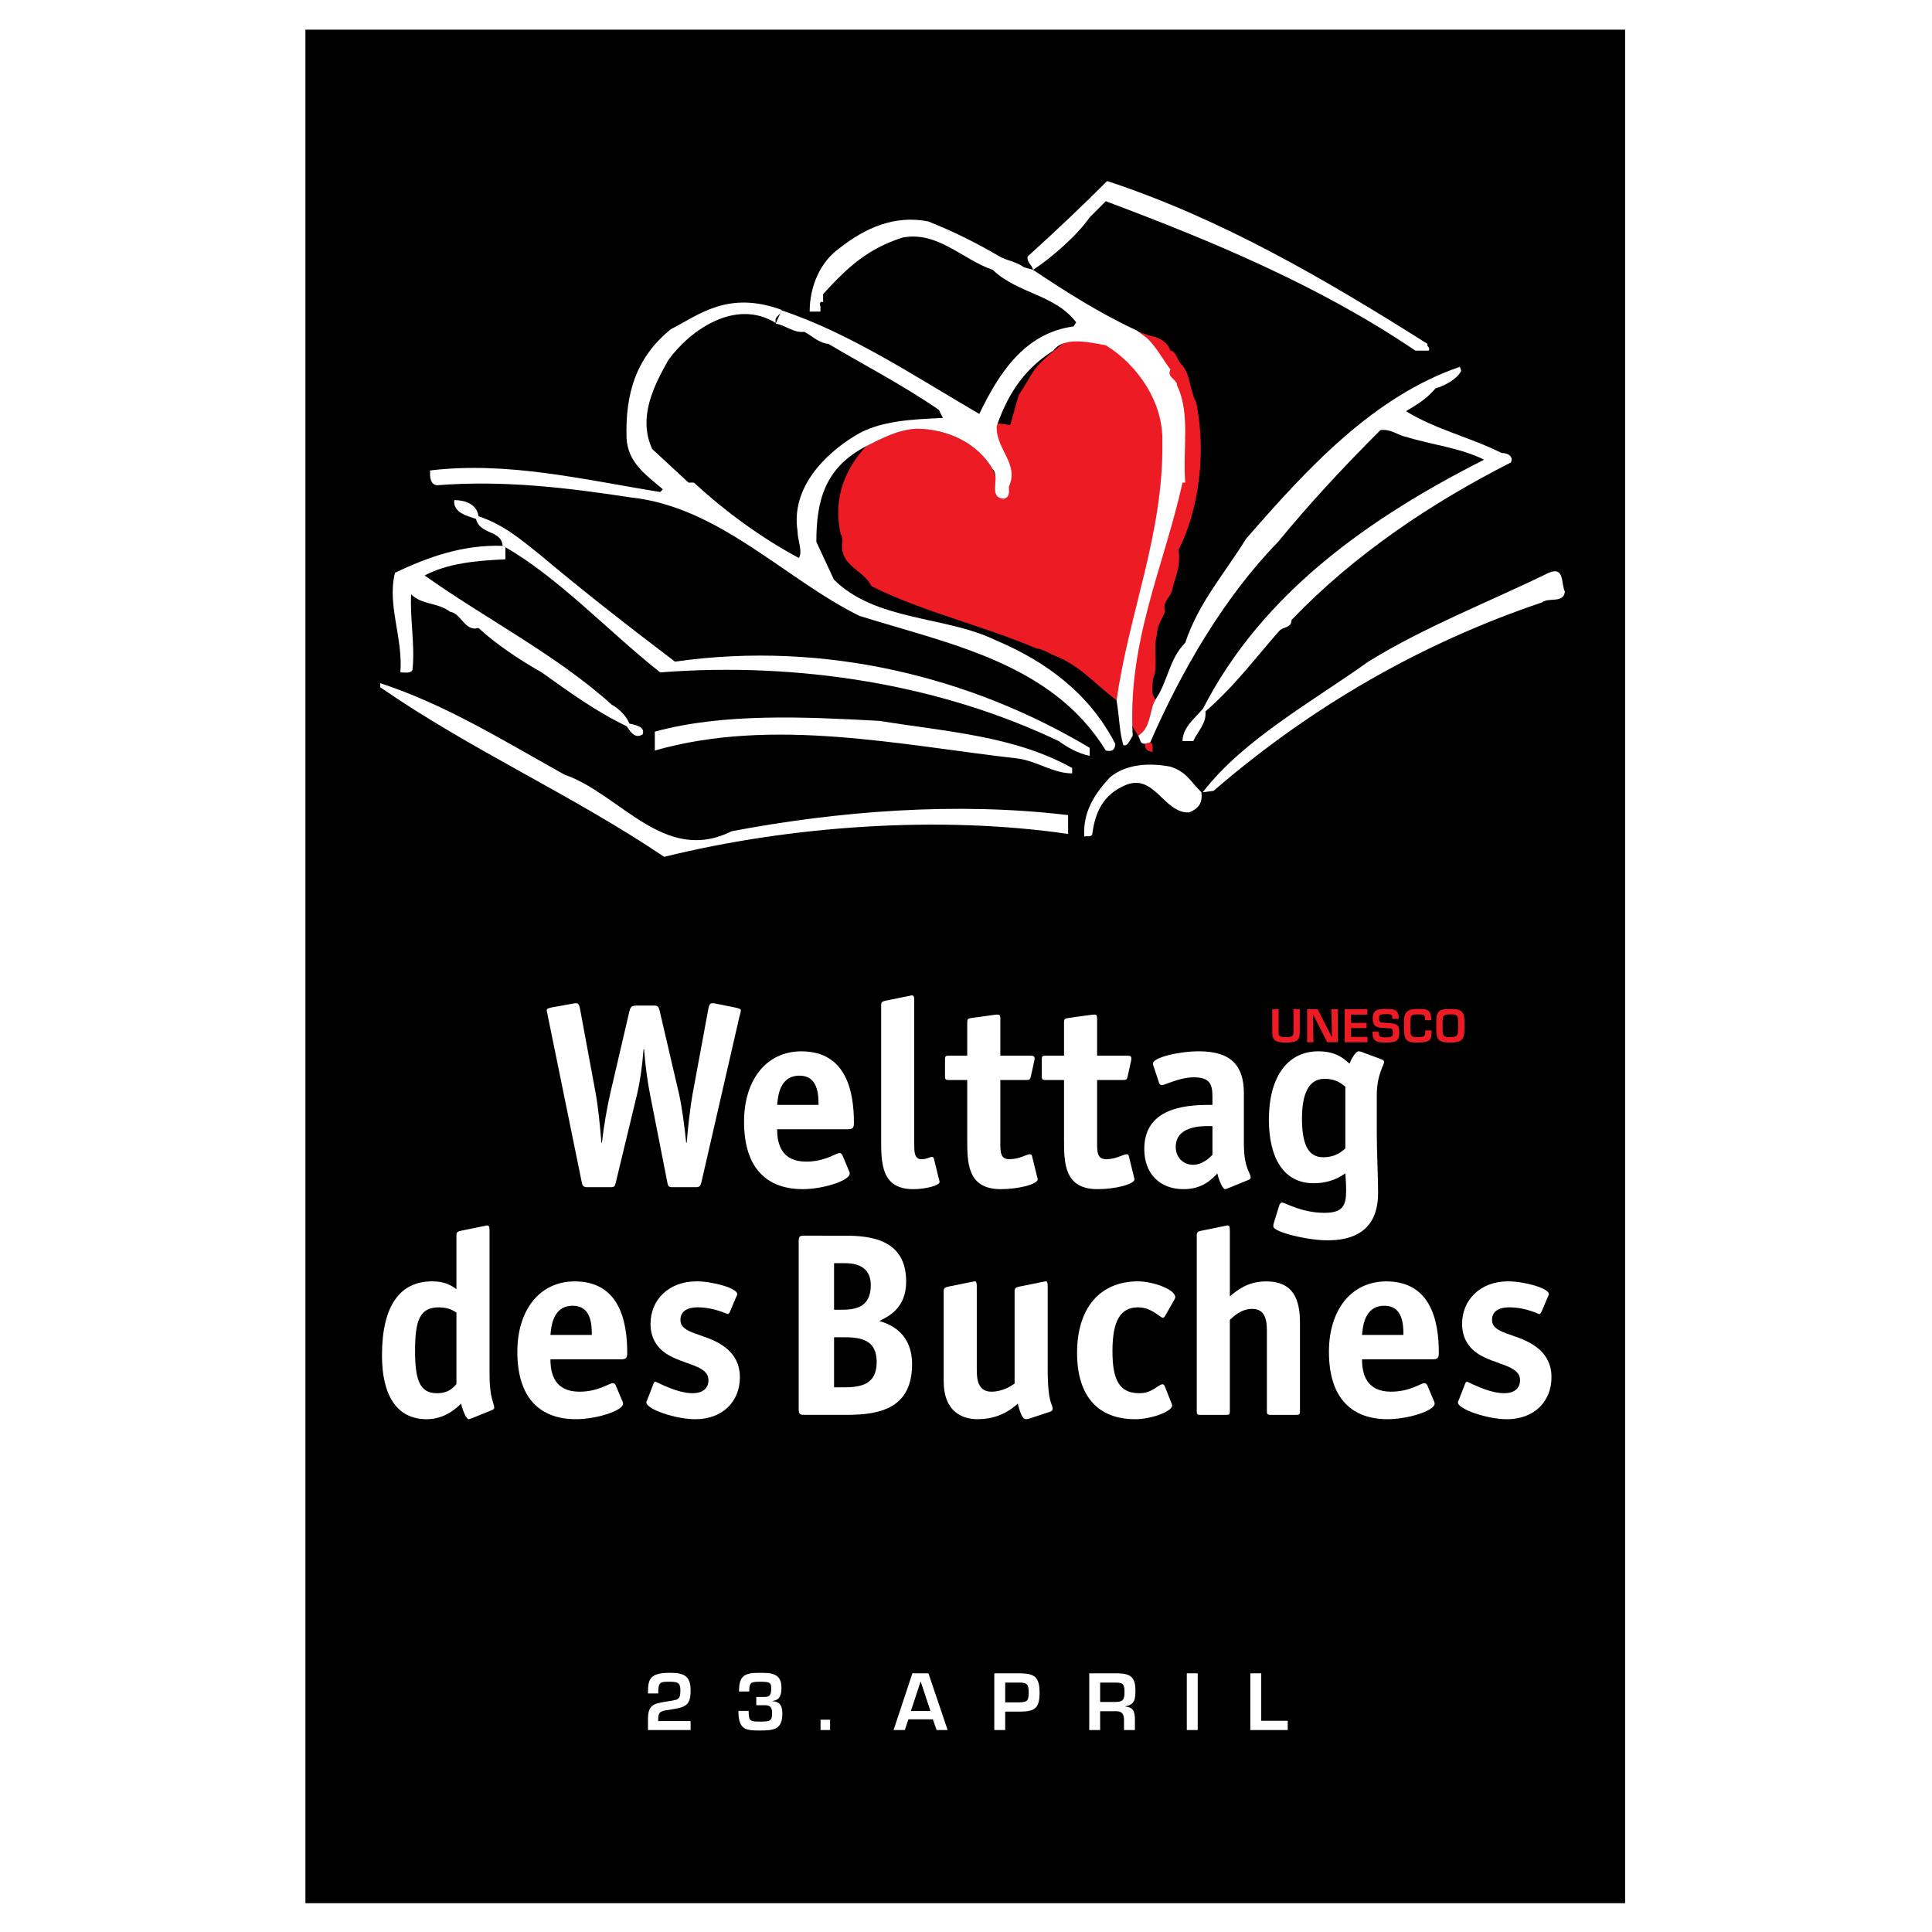 <?xml version="1.0" encoding="utf-8"?>
<!-- Generator: Adobe Illustrator 13.0.0, SVG Export Plug-In . SVG Version: 6.00 Build 14948)  -->
<!DOCTYPE svg PUBLIC "-//W3C//DTD SVG 1.0//EN" "http://www.w3.org/TR/2001/REC-SVG-20010904/DTD/svg10.dtd">
<svg version="1.0" id="Layer_1" xmlns="http://www.w3.org/2000/svg" xmlns:xlink="http://www.w3.org/1999/xlink" x="0px" y="0px"
	 width="192.756px" height="192.756px" viewBox="0 0 192.756 192.756" enable-background="new 0 0 192.756 192.756"
	 xml:space="preserve">
<g>
	<polygon fill-rule="evenodd" clip-rule="evenodd" fill="#FFFFFF" points="0,0 192.756,0 192.756,192.756 0,192.756 0,0 	"/>
	<polygon fill-rule="evenodd" clip-rule="evenodd" fill="#FFFFFF" points="30.347,189.922 30.347,2.834 162.408,2.834 
		162.408,189.922 30.347,189.922 	"/>
	<polygon fill-rule="evenodd" clip-rule="evenodd" points="30.473,2.96 162.136,2.96 162.136,189.883 30.473,189.883 30.473,2.96 	
		"/>
	<path fill-rule="evenodd" clip-rule="evenodd" fill="#FFFFFF" d="M70.679,100.613c0.104-0.521,0.261-0.521,0.392-0.521
		c0.157,0,0.287,0.025,0.392,0.051l1.958,0.393c0.208,0.053,0.496,0.105,0.496,0.262c0,0.129-0.079,0.391-0.131,0.574l-3.812,16.604
		c-0.104,0.367-0.182,0.471-0.574,0.471h-2.245c-0.47,0-0.497-0.078-0.574-0.471l-1.723-8.771c-0.235-1.174-0.47-2.793-0.6-4.518
		h-0.053c-0.13,1.75-0.365,3.316-0.652,4.518l-2.114,8.771c-0.104,0.393-0.104,0.471-0.574,0.471h-2.245
		c-0.391,0-0.496-0.104-0.574-0.471l-3.394-16.629c-0.026-0.184-0.104-0.42-0.104-0.576s0.287-0.209,0.496-0.26l2.036-0.367
		c0.104-0.025,0.235-0.051,0.391-0.051c0.131,0,0.288,0,0.392,0.521l1.566,8.459c0.261,1.438,0.47,3.604,0.574,4.934h0.052
		c0.157-1.488,0.522-3.602,0.835-4.934l1.854-7.963c0.13-0.547,0.157-0.783,0.783-0.783h1.775c0.417,0,0.443,0.236,0.574,0.783
		l1.854,7.963c0.313,1.332,0.574,3.445,0.731,4.934h0.052c0.104-1.33,0.339-3.496,0.601-4.934L70.679,100.613L70.679,100.613z"/>
	<path fill-rule="evenodd" clip-rule="evenodd" fill="#FFFFFF" d="M77.536,110.234c0.079-0.729,0.184-2.916,2.236-2.916
		c1.815,0,1.894,1.85,1.894,2.916H77.536L77.536,110.234z M84.045,115.248c-0.052-0.104-0.157-0.207-0.287-0.207
		c-0.366,0-1.438,0.854-3.329,0.854c-2.473,0-2.894-1.783-2.894-3.23h7.059c0.497,0,0.602-0.156,0.602-0.652
		c0-3.156-0.785-7.121-5.24-7.121c-3.512,0-5.722,2.871-5.722,7.016c0,4.771,2.392,6.732,5.854,6.732c2.076,0,4.69-0.863,4.69-1.543
		c0-0.104-0.026-0.209-0.078-0.287L84.045,115.248L84.045,115.248z"/>
	<path fill-rule="evenodd" clip-rule="evenodd" fill="#FFFFFF" d="M93.693,117.707c0.026,0.129,0.052,0.129,0.052,0.209
		c0,0.363-1.383,0.727-2.636,0.727c-3.197,0-3.197-2.623-3.197-5.025v-13.32c0-0.391,0.182-0.391,0.494-0.469l2.184-0.445
		c0.078,0,0.312-0.078,0.364-0.078c0.208,0,0.26,0.105,0.26,0.549v14.234c0,0.836,0,1.566,0.73,1.566
		c0.522,0,0.862-0.234,1.018-0.234c0.104,0,0.183,0.053,0.209,0.156L93.693,117.707L93.693,117.707z"/>
	<path fill-rule="evenodd" clip-rule="evenodd" fill="#FFFFFF" d="M103.482,117.447c0.026,0.131,0.053,0.131,0.053,0.207
		c0,0.494-1.905,0.988-3.68,0.988c-3.354,0-3.354-2.623-3.354-5.021v-5.869h-1.853c-0.313,0-0.365-0.08-0.365-0.367v-1.697
		c0-0.287,0.052-0.365,0.365-0.365h1.853v-3.289c0-0.34,0.052-0.416,0.416-0.469l2.288-0.314c0.077,0,0.182-0.025,0.338-0.025
		c0.233,0,0.26,0.131,0.26,0.443v3.654h2.975c0.235,0,0.444,0,0.444,0.287c0,0.053,0,0.104-0.026,0.209l-0.339,1.541
		c-0.079,0.365-0.157,0.393-0.47,0.393h-2.584v6.312c0,0.834,0,1.59,0.888,1.59c1.044,0,1.696-0.494,2.062-0.494
		c0.104,0,0.183,0.051,0.209,0.156L103.482,117.447L103.482,117.447z"/>
	<path fill-rule="evenodd" clip-rule="evenodd" fill="#FFFFFF" d="M113.139,117.447c0.026,0.131,0.052,0.131,0.052,0.207
		c0,0.494-1.904,0.988-3.68,0.988c-3.354,0-3.354-2.623-3.354-5.021v-5.869h-1.853c-0.313,0-0.366-0.08-0.366-0.367v-1.697
		c0-0.287,0.053-0.365,0.366-0.365h1.853v-3.289c0-0.34,0.052-0.416,0.416-0.469l2.288-0.314c0.077,0,0.182-0.025,0.338-0.025
		c0.233,0,0.26,0.131,0.26,0.443v3.654h2.975c0.235,0,0.443,0,0.443,0.287c0,0.053,0,0.104-0.025,0.209l-0.339,1.541
		c-0.079,0.365-0.157,0.393-0.471,0.393h-2.583v6.312c0,0.834,0,1.59,0.888,1.59c1.043,0,1.695-0.494,2.062-0.494
		c0.104,0,0.183,0.051,0.209,0.156L113.139,117.447L113.139,117.447z"/>
	<path fill-rule="evenodd" clip-rule="evenodd" fill="#FFFFFF" d="M120.966,115.219c-0.312,0.312-0.987,0.99-1.948,0.99
		c-0.986,0-1.715-0.756-1.715-1.771c0-2.291,3.014-2.084,3.663-2.084V115.219L120.966,115.219z M124.547,117.725
		c0.13-0.053,0.234-0.131,0.234-0.236c0-0.521-0.679-0.861-0.679-3.389v-5.021c0-2.713-1.229-4.191-4.487-4.191
		c-2,0-4.586,0.621-4.586,1.219c0,0.104,0.026,0.207,0.078,0.311l0.522,1.588c0.026,0.105,0.131,0.262,0.262,0.262
		c0.34,0,1.775-0.785,3.23-0.785c1.636,0,1.844,0.76,1.844,1.938v0.812c-2.052,0-6.8,0-6.8,4.389c0,2.453,1.517,4.02,3.917,4.02
		c1.948,0,2.856-1.045,3.379-1.566c0.131,0.652,0.523,1.566,0.759,1.566c0.104,0,0.235-0.078,0.34-0.104L124.547,117.725
		L124.547,117.725z"/>
	<path fill-rule="evenodd" clip-rule="evenodd" fill="#FFFFFF" d="M134.226,114.572c-0.262,0.234-0.892,0.887-2.229,0.887
		c-1.573,0-2.098-1.488-2.098-3.861c0-2.504,0.682-3.965,2.255-3.965c1.18,0,1.731,0.523,2.071,0.783V114.572L134.226,114.572z
		 M137.362,109.277c0-2.062,0.731-3.002,0.731-3.342c0-0.105-0.131-0.184-0.235-0.236l-2.038-0.758
		c-0.078-0.025-0.183-0.051-0.261-0.051c-0.366,0-0.837,0.992-0.915,1.227c-0.497-0.418-1.258-1.227-3.12-1.227
		c-3.107,0-4.927,2.611-4.927,6.812c0,3.912,1.533,6.35,4.456,6.35c1.783,0,2.779-0.727,3.172-0.986
		c0,0.182,0.079,0.805,0.079,1.717c0,1.463-0.314,2.221-2.15,2.221c-2.333,0-3.919-1.02-4.23-1.02c-0.13,0-0.235,0.08-0.286,0.262
		l-0.494,1.594c-0.078,0.236-0.104,0.34-0.104,0.523c0,0.549,3.358,1.385,5.404,1.385c3.639,0,5.05-1.881,5.05-4.729
		c0-1.459-0.131-4.135-0.131-5.857V109.277L137.362,109.277z"/>
	<path fill-rule="evenodd" clip-rule="evenodd" fill="#FFFFFF" d="M45.539,138.088c-0.313,0.34-0.758,0.914-1.933,0.914
		c-1.698,0-2.194-1.254-2.194-4.205c0-2.9,0.392-4.363,2.351-4.363c1.097,0,1.541,0.393,1.776,0.521V138.088L45.539,138.088z
		 M49.075,140.688c0.131-0.051,0.235-0.129,0.235-0.232c0-0.52-0.47-0.857-0.47-3.387v-14.26c0-0.445-0.052-0.551-0.26-0.551
		c-0.052,0-0.286,0.078-0.364,0.078l-2.183,0.447c-0.312,0.078-0.494,0.078-0.494,0.471v5.363c-0.418-0.285-1.019-0.777-2.429-0.777
		c-3.232,0-5,2.463-5,7.4c0,3.969,1.482,6.355,4.451,6.355c1.88,0,3.03-1.168,3.446-1.557c0.13,0.648,0.52,1.557,0.754,1.557
		c0.104,0,0.234-0.078,0.338-0.104L49.075,140.688L49.075,140.688z"/>
	<path fill-rule="evenodd" clip-rule="evenodd" fill="#FFFFFF" d="M54.917,133.188c0.079-0.729,0.184-2.914,2.236-2.914
		c1.815,0,1.894,1.848,1.894,2.914H54.917L54.917,133.188z M61.427,138.203c-0.052-0.104-0.157-0.207-0.288-0.207
		c-0.366,0-1.438,0.852-3.328,0.852c-2.473,0-2.894-1.783-2.894-3.23h7.059c0.497,0,0.602-0.156,0.602-0.652
		c0-3.156-0.785-7.121-5.24-7.121c-3.513,0-5.722,2.871-5.722,7.016c0,4.771,2.392,6.732,5.853,6.732c2.076,0,4.69-0.861,4.69-1.541
		c0-0.105-0.026-0.209-0.079-0.289L61.427,138.203L61.427,138.203z"/>
	<path fill-rule="evenodd" clip-rule="evenodd" fill="#FFFFFF" d="M72.826,130.877c-0.053,0.131-0.183,0.236-0.209,0.236
		c-0.079,0-1.359-0.68-3.021-0.68c-0.983,0-1.708,0.365-1.708,1.254c0,1.41,2.329,1.305,4.18,2.533
		c1.02,0.68,1.751,1.672,1.751,3.188c0,2.398-1.699,4.188-4.457,4.188c-1.916,0-4.879-0.986-4.879-1.686
		c0-0.078,0.104-0.234,0.13-0.338l0.573-1.484c0.052-0.131,0.104-0.236,0.208-0.236c0.104,0,2.104,1.15,3.709,1.15
		c0.854,0,1.579-0.367,1.579-1.307c0-1.516-2.536-1.516-4.249-2.664c-0.779-0.523-1.532-1.438-1.532-2.951
		c0-2.373,1.792-4.24,4.591-4.24c1.583,0,4.066,0.674,4.066,1.271c0,0.076-0.079,0.232-0.131,0.336L72.826,130.877L72.826,130.877z"
		/>
	<path fill-rule="evenodd" clip-rule="evenodd" fill="#FFFFFF" d="M83.215,130.674v-4.646h1.099c1.439,0,2.564,0.549,2.564,2.193
		c0,2.061-1.309,2.453-2.852,2.453H83.215L83.215,130.674z M83.215,138.416v-5h0.994c1.745,0,3.258,0.287,3.258,2.475
		c0,2.213-1.513,2.525-3.313,2.525H83.215L83.215,138.416z M80.234,123.283c-0.444,0-0.549,0.08-0.549,0.549v16.779
		c0,0.443,0.105,0.549,0.549,0.549h4.285c3.366,0,6.478-0.707,6.478-5.062c0-2.994-2.04-3.961-3.268-4.301
		c1.005-0.496,2.679-1.332,2.679-3.943c0-4.203-3.556-4.57-6.094-4.57H80.234L80.234,123.283z"/>
	<path fill-rule="evenodd" clip-rule="evenodd" fill="#FFFFFF" d="M102.759,141.514c-0.155,0.053-0.286,0.078-0.39,0.078
		c-0.338,0-0.546-0.496-0.832-1.541c-0.705,0.627-1.937,1.541-4.006,1.541c-1.431,0-3.38-0.652-3.38-3.811v-8.953
		c0-0.363,0.182-0.391,0.494-0.469l2.184-0.441c0.078,0,0.338-0.078,0.416-0.078c0.156,0,0.208,0.104,0.208,0.547v8.275
		c0,0.988,0.131,2.186,1.467,2.186c1.101,0,1.966-0.572,2.307-0.807v-9.213c0-0.363,0.182-0.391,0.493-0.469l2.185-0.441
		c0.077,0,0.337-0.078,0.441-0.078c0.13,0,0.182,0.104,0.182,0.547v8.119c0,3.676,0.496,3.467,0.496,4.066
		c0,0.131-0.104,0.236-0.287,0.287L102.759,141.514L102.759,141.514z"/>
	<path fill-rule="evenodd" clip-rule="evenodd" fill="#FFFFFF" d="M116.863,139.961c0.025,0.078,0.078,0.182,0.078,0.26
		c0,0.623-2.114,1.375-3.68,1.375c-3.63,0-5.801-2.205-5.801-6.617c0-4.414,2.223-7.139,6.087-7.139c1.41,0,3.707,0.777,3.707,1.582
		c0,0.078-0.053,0.156-0.079,0.232l-0.966,1.693c-0.052,0.053-0.104,0.131-0.182,0.131c-0.262,0-1.123-1.045-2.48-1.045
		c-1.774,0-2.557,1.357-2.557,4.363c0,2.873,0.678,4.205,2.688,4.205c1.331,0,1.853-0.889,2.323-0.889
		c0.078,0,0.131,0.053,0.182,0.131L116.863,139.961L116.863,139.961z"/>
	<path fill-rule="evenodd" clip-rule="evenodd" fill="#FFFFFF" d="M129.698,140.799c0,0.285-0.053,0.365-0.364,0.365h-2.573
		c-0.312,0-0.364-0.08-0.364-0.365v-8.023c0-0.99-0.132-2.189-1.468-2.189c-1.101,0-1.886,0.781-2.227,1.096v9.117
		c0,0.285-0.053,0.365-0.364,0.365h-2.573c-0.312,0-0.364-0.08-0.364-0.365v-17.545c0-0.393,0.182-0.393,0.493-0.471l2.185-0.447
		c0.077,0,0.312-0.078,0.363-0.078c0.208,0,0.261,0.105,0.261,0.551v6.523c0.707-0.574,1.755-1.488,3.615-1.488
		c2.757,0,3.381,1.855,3.381,4.123V140.799L129.698,140.799z"/>
	<path fill-rule="evenodd" clip-rule="evenodd" fill="#FFFFFF" d="M135.89,133.188c0.079-0.729,0.185-2.914,2.237-2.914
		c1.815,0,1.894,1.848,1.894,2.914H135.89L135.89,133.188z M142.4,138.203c-0.052-0.104-0.156-0.207-0.288-0.207
		c-0.366,0-1.438,0.852-3.328,0.852c-2.473,0-2.895-1.783-2.895-3.23h7.06c0.497,0,0.602-0.156,0.602-0.652
		c0-3.156-0.784-7.121-5.24-7.121c-3.513,0-5.723,2.871-5.723,7.016c0,4.771,2.393,6.732,5.854,6.732c2.075,0,4.69-0.861,4.69-1.541
		c0-0.105-0.026-0.209-0.078-0.289L142.4,138.203L142.4,138.203z"/>
	<path fill-rule="evenodd" clip-rule="evenodd" fill="#FFFFFF" d="M153.798,130.877c-0.052,0.131-0.183,0.236-0.209,0.236
		c-0.078,0-1.358-0.68-3.021-0.68c-0.983,0-1.708,0.365-1.708,1.254c0,1.41,2.329,1.305,4.18,2.533
		c1.02,0.68,1.752,1.672,1.752,3.188c0,2.398-1.699,4.188-4.456,4.188c-1.917,0-4.88-0.986-4.88-1.686
		c0-0.078,0.104-0.234,0.13-0.338l0.573-1.484c0.052-0.131,0.104-0.236,0.208-0.236c0.104,0,2.104,1.15,3.709,1.15
		c0.854,0,1.578-0.367,1.578-1.307c0-1.516-2.535-1.516-4.248-2.664c-0.779-0.523-1.533-1.438-1.533-2.951
		c0-2.373,1.793-4.24,4.592-4.24c1.582,0,4.065,0.674,4.065,1.271c0,0.076-0.078,0.232-0.131,0.336L153.798,130.877L153.798,130.877
		z"/>
	<path fill-rule="evenodd" clip-rule="evenodd" fill="#FFFFFF" d="M68.903,172.605h-4.255v-1.08c0-1.449,0.579-1.555,1.845-1.758
		c1.124-0.203,1.388-0.098,1.388-1.125c0-0.746-0.249-0.852-1.049-0.852c-0.981,0-1.162,0.008-1.162,1.168h-1.022
		c0-1.379,0.121-2.061,2.184-2.061c1.334,0,2.071,0.25,2.071,1.744s-0.481,1.676-1.89,1.908c-1.026,0.16-1.343,0.129-1.343,0.975
		v0.188h3.232V172.605L68.903,172.605z"/>
	<path fill-rule="evenodd" clip-rule="evenodd" fill="#FFFFFF" d="M74.692,170.697c0,1.049,0.173,1.066,1.117,1.066
		c0.928,0,1.222-0.01,1.222-0.795c0-0.605-0.143-0.84-0.754-0.84h-0.823v-0.822h0.824c0.567,0,0.665-0.25,0.665-0.928
		c0-0.543-0.249-0.588-1.133-0.588c-0.937,0-1.058,0.098-1.058,0.973h-1.022c0-1.631,0.579-1.865,2.08-1.865
		c1.073,0,2.156,0.008,2.156,1.48c0,0.67-0.128,1.244-0.889,1.32v0.029c0.774,0.053,0.977,0.498,0.977,1.24
		c0,1.566-0.804,1.686-2.244,1.686c-1.424,0-2.138-0.082-2.138-1.957H74.692L74.692,170.697z"/>
	<polygon fill-rule="evenodd" clip-rule="evenodd" fill="#FFFFFF" points="82.817,172.607 81.866,172.607 81.866,171.574 
		82.817,171.574 82.817,172.607 	"/>
	<path fill-rule="evenodd" clip-rule="evenodd" fill="#FFFFFF" d="M92.833,170.711h-1.954l0.966-2.936h0.015L92.833,170.711
		L92.833,170.711z M93.075,171.535l0.37,1.072h1.102l-1.917-5.66h-1.6l-1.879,5.66h1.125l0.354-1.072H93.075L93.075,171.535z"/>
	<path fill-rule="evenodd" clip-rule="evenodd" fill="#FFFFFF" d="M100.289,169.846v-1.975h1.415
		c0.813-0.008,0.927,0.219,0.927,1.021c0,0.793-0.151,0.938-0.927,0.953H100.289L100.289,169.846z M99.201,172.607h1.088v-1.838
		h1.415c1.478,0,2.015-0.277,2.015-1.877c0-1.586-0.499-1.945-2.015-1.945h-2.503V172.607L99.201,172.607z"/>
	<path fill-rule="evenodd" clip-rule="evenodd" fill="#FFFFFF" d="M109.762,169.807v-1.936h1.509c0.776,0,0.921,0.143,0.921,0.945
		c0,0.832-0.197,0.99-0.996,0.99H109.762L109.762,169.807z M111.426,170.73c0.52,0.006,0.716,0.34,0.716,0.816v1.061h1.089v-1.061
		c0-0.803-0.189-1.215-0.96-1.283v-0.029c0.963-0.143,1.009-0.754,1.009-1.592c0-1.283-0.477-1.666-1.715-1.695h-2.892v5.66h1.089
		v-1.877H111.426L111.426,170.73z"/>
	<polygon fill-rule="evenodd" clip-rule="evenodd" fill="#FFFFFF" points="119.495,172.607 118.407,172.607 118.407,166.947 
		119.495,166.947 119.495,172.607 	"/>
	<polygon fill-rule="evenodd" clip-rule="evenodd" fill="#FFFFFF" points="125.834,171.684 128.476,171.684 128.476,172.607 
		124.745,172.607 124.745,166.947 125.834,166.947 125.834,171.684 	"/>
	<path fill-rule="evenodd" clip-rule="evenodd" fill="#ED1C24" d="M129.679,100.688v2.346c0,0.92-0.577,0.98-1.378,0.98
		c-0.774,0-1.368-0.057-1.368-0.98v-2.346h0.634v2.346c0,0.34,0.122,0.439,0.734,0.439c0.586,0,0.744-0.082,0.744-0.439v-2.346
		H129.679L129.679,100.688z"/>
	<polygon fill-rule="evenodd" clip-rule="evenodd" fill="#ED1C24" points="132.838,100.688 133.472,100.688 133.472,103.988 
		132.419,103.988 131.014,101.229 130.992,101.229 131.045,103.988 130.411,103.988 130.411,100.688 131.458,100.688 
		132.872,103.449 132.891,103.449 132.838,100.688 	"/>
	<polygon fill-rule="evenodd" clip-rule="evenodd" fill="#ED1C24" points="134.794,102.055 136.34,102.055 136.34,102.574 
		134.794,102.574 134.794,103.449 136.437,103.449 136.437,103.988 134.161,103.988 134.161,100.688 136.423,100.688 
		136.423,101.229 134.794,101.229 134.794,102.055 	"/>
	<path fill-rule="evenodd" clip-rule="evenodd" fill="#ED1C24" d="M137.575,102.938v0.154c0,0.375,0.162,0.402,0.746,0.402
		c0.575,0,0.654-0.105,0.654-0.486c0-0.469-0.251-0.408-0.742-0.434c-0.714-0.045-1.277-0.018-1.277-0.977
		c0-0.908,0.572-0.934,1.365-0.934c0.674,0,1.224,0.021,1.224,0.889v0.105h-0.634v-0.105c0-0.355-0.146-0.369-0.59-0.369
		c-0.63,0-0.731,0.062-0.731,0.414c0,0.404,0.084,0.418,0.727,0.457c1.015,0.062,1.293,0.115,1.293,0.953
		c0,0.926-0.439,1.006-1.288,1.006c-0.729,0-1.38,0.021-1.38-0.922v-0.154H137.575L137.575,102.938z"/>
	<path fill-rule="evenodd" clip-rule="evenodd" fill="#ED1C24" d="M142.161,101.793v-0.18c0-0.383-0.15-0.41-0.706-0.41
		c-0.639,0-0.749,0.105-0.749,0.754v0.729c0.005,0.66,0.084,0.787,0.749,0.787c0.511,0,0.74-0.016,0.74-0.486v-0.182h0.634v0.217
		c0.013,0.992-0.555,0.959-1.373,0.992c-1.163,0.045-1.37-0.338-1.384-1.301v-0.756c0-1.057,0.41-1.293,1.384-1.293
		c0.823,0,1.294,0.004,1.339,0.949v0.18H142.161L142.161,101.793z"/>
	<path fill-rule="evenodd" clip-rule="evenodd" fill="#ED1C24" d="M144.696,101.203c0.564,0,0.789,0.045,0.775,0.664v0.889
		c0,0.639-0.198,0.717-0.775,0.717c-0.634,0-0.763-0.061-0.763-0.717v-0.889C143.947,101.346,144.014,101.203,144.696,101.203
		L144.696,101.203z M144.696,100.664c-1.048,0-1.396,0.18-1.396,1.203v0.889c0,1.082,0.374,1.258,1.396,1.258
		c1,0,1.409-0.201,1.409-1.258v-0.889C146.105,100.809,145.648,100.664,144.696,100.664L144.696,100.664z"/>
	<path fill-rule="evenodd" clip-rule="evenodd" fill="#ED1C24" d="M113.169,32.958l1.59,0.55c0.939,0.134,1.746,0.671,2.015,1.477
		c0.537,0,0.672,0.94,1.075,1.343c0.939,0.94,0.806,2.552,1.478,3.761c1.074,4.969,0.268,10.879-1.746,14.775
		c0.269,1.746-0.403,2.82-0.672,4.164c-0.269,0.672-0.94,1.075-0.672,2.015c-0.269,0.671-0.806,1.343-0.806,2.283
		c-0.403,1.343,0.134,3.358-0.403,4.433c0,0.671-0.269,1.478,0.269,2.015c-0.671,1.074-0.402,2.821-1.746,3.626l-2.112-3.502
		c-2.015-1.477-3.663-3.482-6.081-4.422c-0.671-0.269-1.209-0.672-2.015-0.807c-5.372-2.283-11.282-3.626-16.386-6.179
		C86.15,56.878,84.135,56.61,84,54.595c0-0.402,0.134-0.94-0.134-1.343c-0.806-3.626,0.538-6.582,2.552-8.731
		c1.612-0.805,3.089-1.611,4.97-1.745c3.224,0,6.178,1.478,7.656,4.029c0.806,0.806-0.537,2.82,1.074,2.955
		c-0.241-2.319-5.107-8.623,0.636-7.339c0.127-0.128,0.672-2.443,0.916-3.054c1.526-2.254,1.038-2.438,4.031-4.82
		C108.02,32.702,111.691,32.689,113.169,32.958L113.169,32.958z"/>
	<path fill-rule="evenodd" clip-rule="evenodd" fill="#FFFFFF" d="M142.428,34.314c-0.135,0.269,0.269,0.269,0.135,0.671h-1.344
		c-9.536-6.447-20.147-10.879-30.893-14.909c-0.402,0.403-1.209,1.209-1.611,1.612c-1.209,1.746-3.627,3.895-5.642,5.238
		c-0.135-0.537-0.672-0.806-0.537-1.343c2.82-2.552,5.372-4.97,7.925-7.521C121.878,21.822,132.22,27.867,142.428,34.314
		L142.428,34.314z"/>
	<path fill-rule="evenodd" clip-rule="evenodd" fill="#372323" d="M105.088,34.985c-3.224,2.015-4.702,4.836-5.642,7.521
		C100.386,39.821,101.864,37,105.088,34.985L105.088,34.985z"/>
	<path fill-rule="evenodd" clip-rule="evenodd" fill="#FFFFFF" d="M156.128,59.028c-0.135,1.208-1.612,0.537-2.283,1.075
		c-11.954,4.029-22.969,10.342-32.773,18.804l-1.074,0.134c4.029-5.239,10.879-9,16.521-13.029
		c5.642-3.493,11.954-5.91,17.998-8.865C156.128,56.475,155.726,58.222,156.128,59.028L156.128,59.028z"/>
	<path fill-rule="evenodd" clip-rule="evenodd" fill="#FFFFFF" d="M56.332,77.294c5.507,1.88,9.939,8.999,16.654,5.642
		c10.611-2.015,22.431-2.955,33.579-1.612v1.879c-12.894-1.879-27.803-0.805-40.294,2.284c-9.402-6.312-19.208-10.611-28.341-16.923
		v-0.403C44.512,70.31,50.288,73.937,56.332,77.294L56.332,77.294z"/>
	<path fill-rule="evenodd" clip-rule="evenodd" fill="#FFFFFF" d="M106.969,76.624v0.537c-1.881,0-3.493-1.208-5.373-1.478
		c-11.819-1.343-24.446-4.164-36.265-0.806v-1.88c6.85-1.88,15.043-1.477,22.431-1.074C94.343,72.996,101.193,73.399,106.969,76.624
		L106.969,76.624z"/>
	<path fill-rule="evenodd" clip-rule="evenodd" fill="#ED1C24" d="M114.759,74.071c0.403,0.134,0.135,0.671,0.269,0.94
		c-0.537,0-0.806-0.269-0.806-0.806L114.759,74.071L114.759,74.071z"/>
	<path fill-rule="evenodd" clip-rule="evenodd" fill="#FFFFFF" d="M119.863,79.041c0.134,1.073-0.27,1.612-1.209,2.015
		c-2.552,0.134-3.492-4.03-6.447-2.687c-2.149,0.94-2.955,2.687-3.224,4.834c-0.135,0.404-0.537,0.135-0.807,0.269
		c-0.134-2.417,0.94-4.163,2.553-5.909c1.611-1.343,3.896-1.478,6.044-1.074C118.385,77.026,118.654,77.832,119.863,79.041
		L119.863,79.041z"/>
	<path fill-rule="evenodd" clip-rule="evenodd" fill="#FFFFFF" d="M47.488,51.775c-0.671-0.269-2.304-0.538-2.17-1.881
		c1.075,0,2.283,0.403,2.417,1.612c2.418,0.806,4.03,2.149,6.044,3.761c4.298,3.626,9.133,7.387,13.566,10.745
		c15.043-2.149,29.684,1.611,41.369,8.596v0.806c-1.209-0.269-2.149-0.806-3.09-1.477c-11.82-5.642-25.923-7.925-39.757-6.851
		c-5.103-4.029-10.073-9.402-15.446-12.491l-0.269-0.134C50.019,52.849,47.891,53.386,47.488,51.775L47.488,51.775z"/>
	<path fill-rule="evenodd" clip-rule="evenodd" fill="#FFFFFF" d="M62.531,72.459c-3.089-1.478-5.662-3.358-8.482-5.373
		c-2.149-1.208-4.567-2.82-6.313-4.433c-1.343,0.403-1.746-1.477-2.82-1.611c-1.208-0.94-2.82-0.671-3.896-1.747
		c-0.134,2.418,0.403,5.104,0.134,7.522c-0.134,0.403-0.806,0.269-1.208,0.269c0.269-3.492-1.343-6.715-0.538-9.939
		c3.358-1.612,6.851-2.821,10.746-2.687l0.269,0.134v1.208c-2.955,0.135-5.775,0.403-8.059,1.612
		c6.044,4.298,13.163,7.925,18.67,12.894c0.537,0.27,1.478,1.075,1.746,1.881c0.537,0.134,1.612,0.268,1.343,1.074
		C63.316,73.802,62.8,72.862,62.531,72.459L62.531,72.459z"/>
	<path fill-rule="evenodd" clip-rule="evenodd" fill="#FFFFFF" d="M120.018,70.713c5.911-11.551,16.635-19.073,28.052-24.849
		c-2.418-1.208-5.238-1.477-7.791-2.283c-0.806-0.135-1.478-0.806-2.552-0.671c-3.896,3.895-7.119,7.387-10.208,11.148
		c-5.372,5.506-9.67,12.894-12.76,20.013l-0.537,0.134c-0.537,0-0.403-0.403-0.672-0.806c1.344-0.805,1.075-2.552,1.746-3.626
		c1.209-1.746,1.344-4.03,2.955-5.642c1.343-4.029,3.896-6.85,6.044-10.342c6.179-7.119,12.76-14.238,21.356-17.193L145.786,37
		c-0.403,0.806-1.612,1.478-2.553,1.746c-1.074,1.208-1.88,1.612-2.955,2.284c3.09,1.88,6.313,2.552,9.536,4.164
		c0.538,0,1.21,0.268,0.941,0.94c-7.925,4.03-15.581,9.134-21.895,15.715c0,0.806-0.805,0.671-1.208,1.074
		c-2.149,2.418-4.432,5.507-7.387,8.059c0.134,1.209-0.807,2.015-1.211,2.956h-1.073C117.982,72.594,119.213,71.653,120.018,70.713
		L120.018,70.713z"/>
	<path fill-rule="evenodd" clip-rule="evenodd" fill="#FFFFFF" d="M99.716,25.583c0.67,0.403,1.745,0.537,2.418,1.075l0.939,0.269
		c3.224,2.149,6.581,4.298,10.342,6.044l1.075,0.807c0.94,0.94,1.478,2.014,2.283,3.089c-0.402,0.806,0.672,0.94,0.672,1.612
		c1.343,2.821,0.537,6.312,0.806,9.67h-0.269c-1.88,8.462-5.507,15.849-4.97,25.251c-0.403,0.672-0.537,1.075-0.94,0.94
		c-0.402-1.343-0.402-2.955-0.672-4.432c1.209-8.73,4.702-16.655,4.567-25.789c0.135-4.029-2.553-7.79-5.642-9.67
		c-1.478-0.269-4.164-0.94-5.238,0.537c-3.224,2.015-4.702,4.836-5.642,7.521c-0.134,2.284,2.283,3.761,1.209,6.044
		c0,0.538,0.135,1.075-0.537,1.209c-1.611-0.134-0.269-2.149-1.074-2.955c-1.478-2.552-4.432-4.029-7.656-4.029
		c-1.881,0.134-3.358,0.94-4.97,1.745c-4.164,2.149-4.969,5.507-4.969,9.537l1.746,3.76c4.164,4.164,11.148,3.627,16.118,6.045
		c5.104,2.149,9.402,5.373,11.954,10.342c0,0.671-0.402,0.806-0.94,0.671c-5.373-8.73-15.58-10.61-24.58-13.431
		c-7.388-3.627-13.969-10.88-22.833-11.82c-6.179-0.94-12.625-1.746-19.342-1.209C42.9,48.282,42.9,47.611,42.9,46.939
		c7.791-0.94,15.447,0.94,22.968,2.149l0.269-0.269c-1.746-1.478-3.492-2.687-3.626-5.104c-0.135-4.432,0.94-8.059,4.433-10.879
		c2.686-1.343,5.621-3.914,11.058-1.914l-0.586,1.31c-4.057-2.517-8.591,0.738-10.74,3.693c-1.343,2.418-3.089,5.642-1.611,8.865
		l3.626,3.358h0.538c3.223,2.955,6.715,5.507,10.476,7.522c0.403-0.671-0.134-1.746-0.134-2.686
		c-0.671-4.299,2.687-7.657,5.776-9.537c2.418-1.477,5.641-1.611,8.73-1.746l-0.403-0.806c-3.492-2.417-7.388-4.432-11.014-6.581
		c-1.074-0.135-1.611-0.806-2.417-1.209c-1.074,0.134-1.881-0.672-2.821-0.806c-0.269-0.805,0.538-0.805,0.538-1.343
		c6.85,2.283,13.297,6.581,19.744,10.342c1.88-3.896,4.433-8.06,9.402-8.73l0.269-0.403c-2.149-2.821-5.775-2.821-8.327-5.239
		c-3.089-1.074-5.507-3.895-9-3.224c-3.357,1.075-5.373,2.821-7.924,5.641v0.806c-0.269-0.134-0.403,0.135-0.269,0.403v0.537h-1.074
		c0-2.552,1.074-4.97,2.955-6.312c2.552-2.015,5.507-3.358,8.865-2.686C95.014,23.031,97.432,24.24,99.716,25.583L99.716,25.583z"/>
</g>
</svg>
